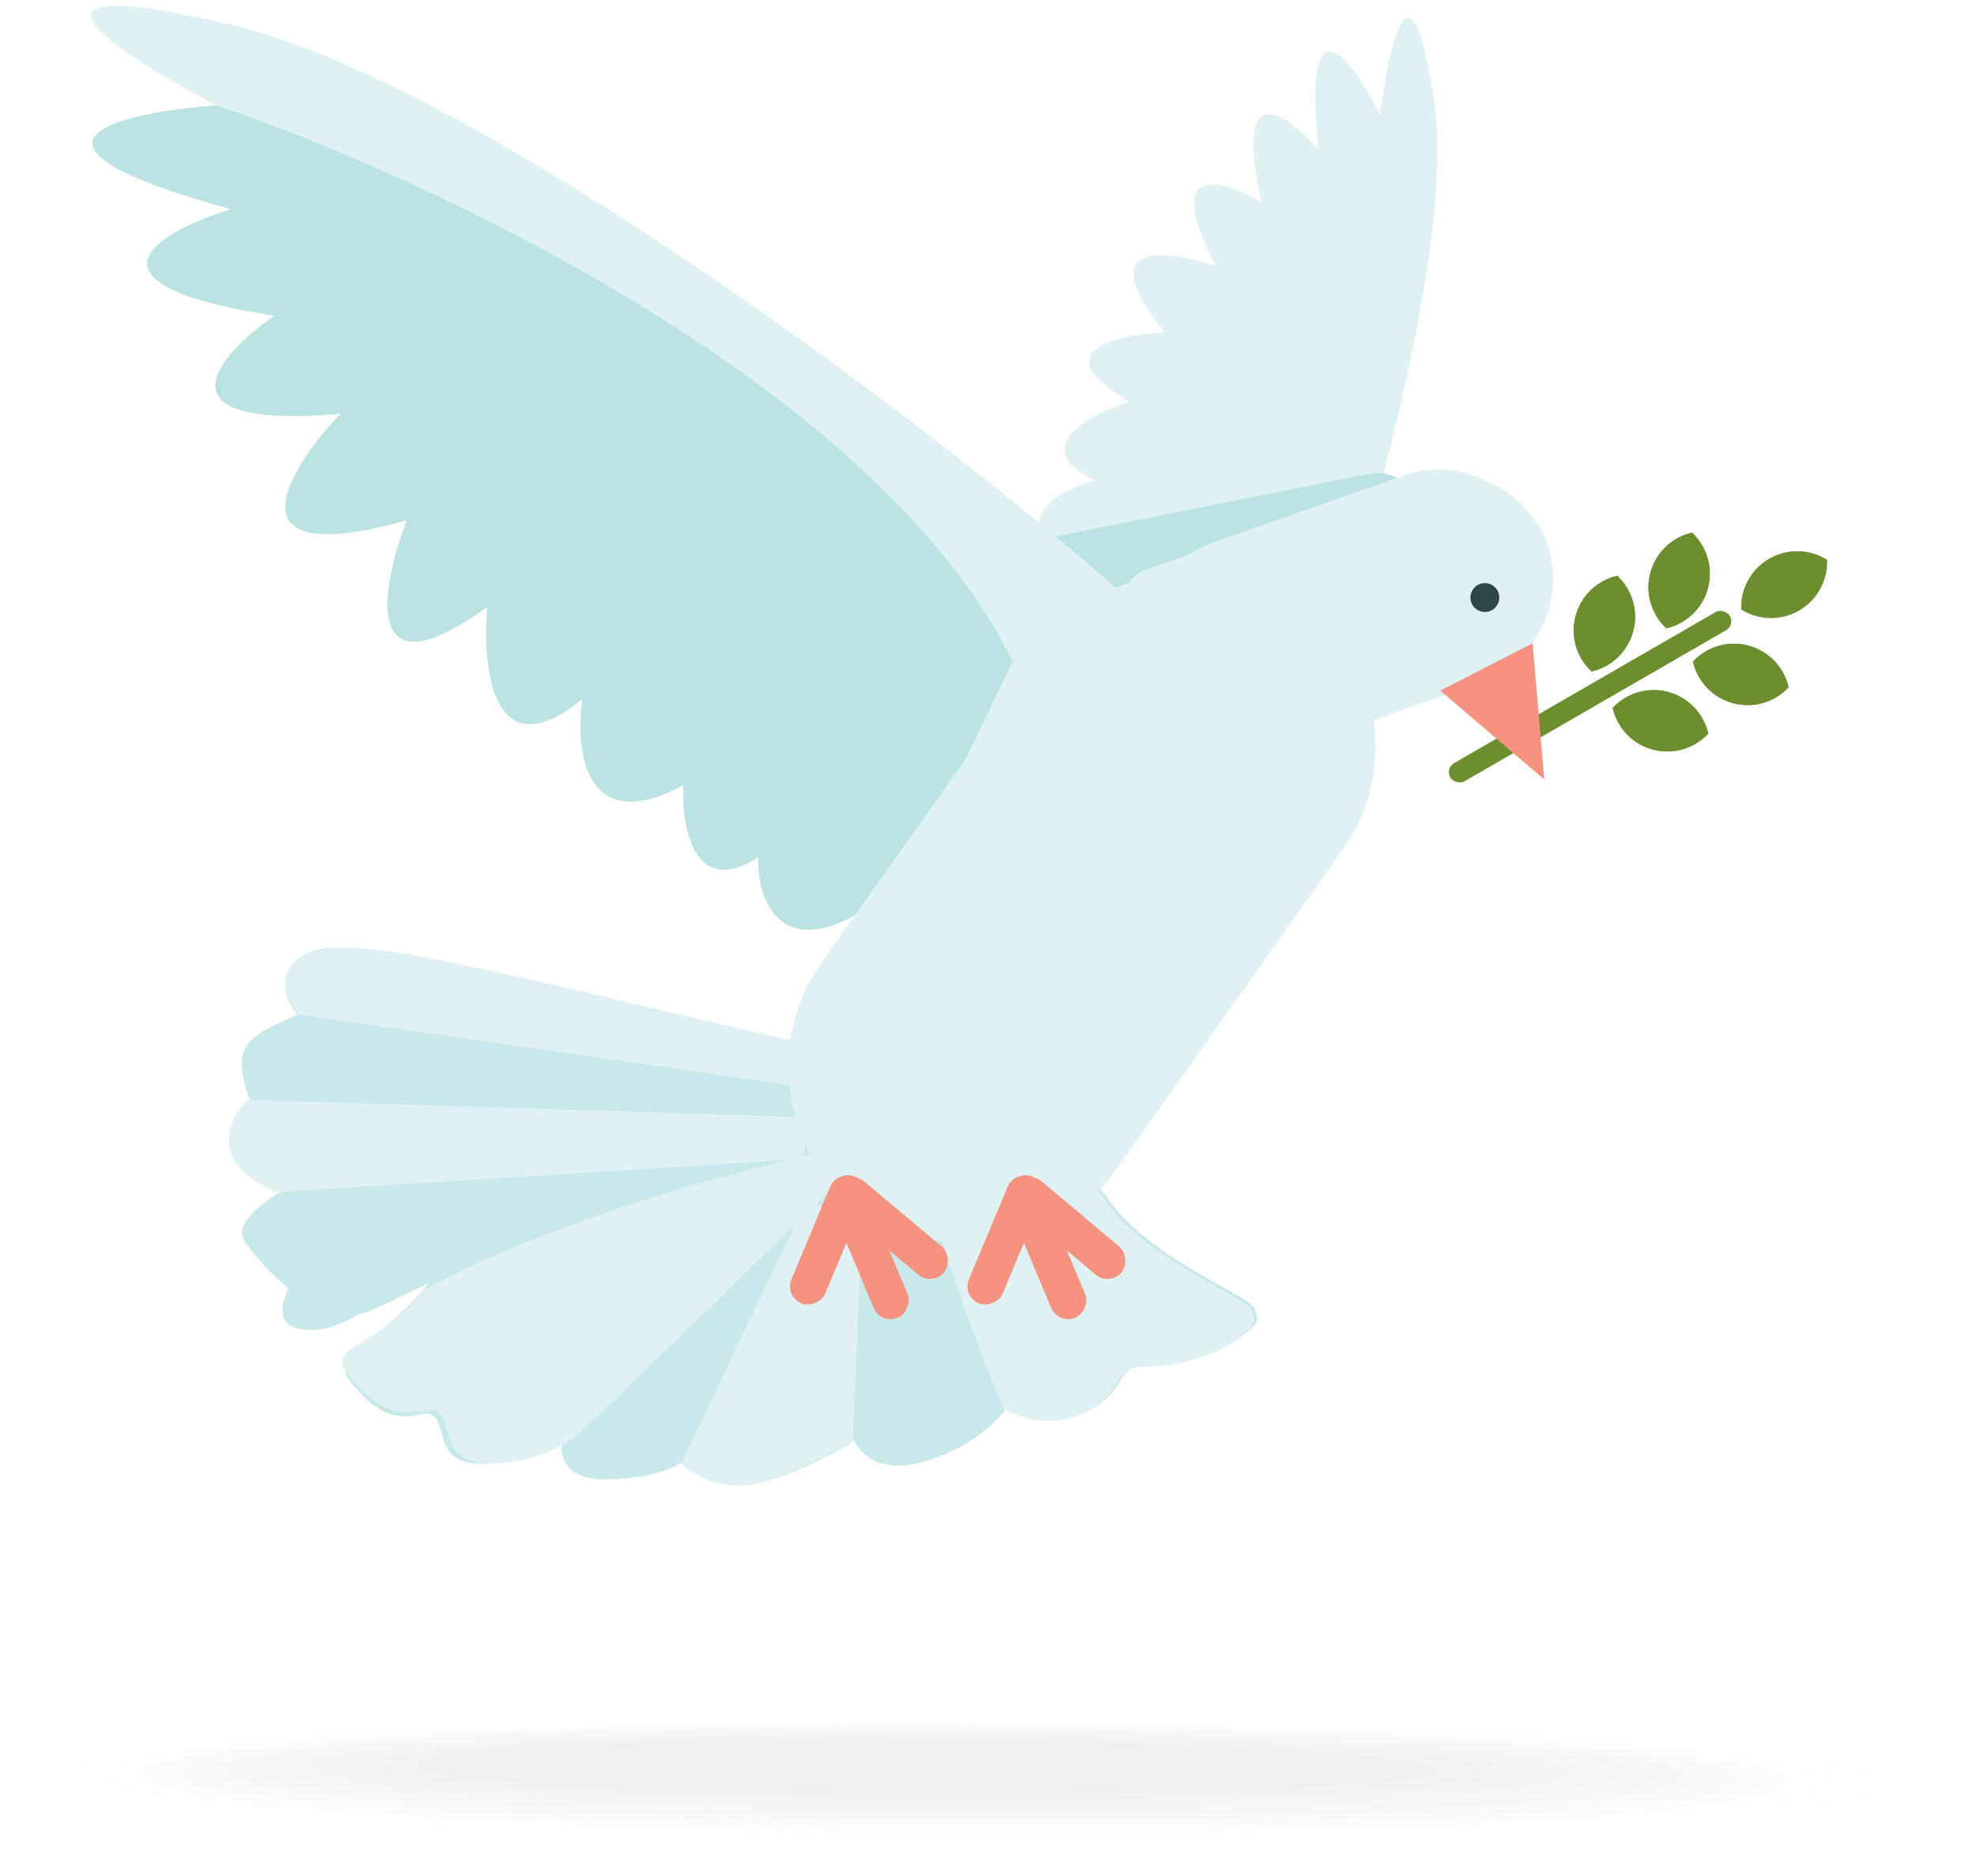 <svg width="274" height="260" viewBox="0 0 274 260" fill="none" xmlns="http://www.w3.org/2000/svg">
<g clip-path="url(#clip0)">
<g opacity="0.07">
<path opacity="0.038" d="M66.706 8.635C29.834 8.965 1.82384e-08 7.478 1.82384e-08 5.001C1.82384e-08 2.688 29.91 0.376 66.706 0.046C103.578 -0.285 133.412 1.202 133.412 3.679C133.412 5.992 103.578 8.304 66.706 8.635Z" transform="translate(2.73 235.943) scale(1.999 2.001) rotate(0.889)" fill="#F7F6F6"/>
<path opacity="0.077" d="M65.409 8.258C101.533 8.258 130.818 6.41 130.818 4.129C130.818 1.849 101.533 -1.00811e-05 65.409 -1.00811e-05C29.285 -1.00811e-05 0 1.849 0 4.129C0 6.41 29.285 8.258 65.409 8.258Z" transform="matrix(1.999 0.008 -0.026 2.001 4.979 237.944)" fill="#EEEEEE"/>
<path opacity="0.115" d="M64.032 8.258C99.395 8.258 128.064 6.41 128.064 4.129C128.064 1.849 99.395 -1.00811e-05 64.032 -1.00811e-05C28.668 -1.00811e-05 0 1.849 0 4.129C0 6.41 28.668 8.258 64.032 8.258Z" transform="matrix(1.999 0.008 -0.026 2.001 7.424 237.937)" fill="#E6E5E5"/>
<path opacity="0.154" d="M62.655 7.928C97.258 7.928 125.309 6.153 125.309 3.964C125.309 1.775 97.258 0 62.655 0C28.051 0 0 1.775 0 3.964C0 6.153 28.051 7.928 62.655 7.928Z" transform="matrix(1.999 0.008 -0.026 2.001 9.865 238.255)" fill="#DEDDDC"/>
<path opacity="0.192" d="M61.354 7.598C95.239 7.598 122.708 5.897 122.708 3.799C122.708 1.701 95.239 0 61.354 0C27.469 0 0 1.701 0 3.799C0 5.897 27.469 7.598 61.354 7.598Z" transform="matrix(1.999 0.009 -0.026 2.001 12.006 238.245)" fill="#D5D4D3"/>
<path opacity="0.231" d="M59.977 7.598C93.101 7.598 119.954 5.897 119.954 3.799C119.954 1.701 93.101 0 59.977 0C26.853 0 0 1.701 0 3.799C0 5.897 26.853 7.598 59.977 7.598Z" transform="matrix(1.999 0.009 -0.026 2.001 14.455 238.232)" fill="#CDCBCB"/>
<path opacity="0.269" d="M58.6 7.267C90.964 7.267 117.2 5.641 117.2 3.634C117.2 1.627 90.964 1.00811e-05 58.6 1.00811e-05C26.236 1.00811e-05 0 1.627 0 3.634C0 5.641 26.236 7.267 58.6 7.267Z" transform="matrix(1.999 0.009 -0.026 2.001 16.896 238.554)" fill="#C5C3C2"/>
<path opacity="0.308" d="M57.299 7.267C88.945 7.267 114.599 5.641 114.599 3.634C114.599 1.627 88.945 1.00811e-05 57.299 1.00811e-05C25.654 1.00811e-05 0 1.627 0 3.634C0 5.641 25.654 7.267 57.299 7.267Z" transform="matrix(1.999 0.009 -0.026 2.001 19.191 238.544)" fill="#BCBAB9"/>
<path opacity="0.346" d="M55.922 6.937C86.807 6.937 111.844 5.384 111.844 3.469C111.844 1.553 86.807 1.00811e-05 55.922 1.00811e-05C25.037 1.00811e-05 0 1.553 0 3.469C0 5.384 25.037 6.937 55.922 6.937Z" transform="matrix(1.999 0.01 -0.026 2.001 21.637 238.534)" fill="#B4B1B0"/>
<path opacity="0.385" d="M54.545 6.937C84.669 6.937 109.09 5.384 109.09 3.469C109.09 1.553 84.669 1.00811e-05 54.545 1.00811e-05C24.421 1.00811e-05 0 1.553 0 3.469C0 5.384 24.421 6.937 54.545 6.937Z" transform="matrix(1.999 0.01 -0.027 2.001 24.082 238.525)" fill="#ACA9A8"/>
<path opacity="0.423" d="M53.168 6.607C82.532 6.607 106.336 5.128 106.336 3.303C106.336 1.479 82.532 2.01622e-05 53.168 2.01622e-05C23.804 2.01622e-05 0 1.479 0 3.303C0 5.128 23.804 6.607 53.168 6.607Z" transform="matrix(1.999 0.01 -0.027 2.001 26.527 238.843)" fill="#A3A09F"/>
<path opacity="0.462" d="M51.865 6.498C23.255 6.828 5.8363e-07 5.672 5.8363e-07 3.855C5.8363e-07 2.038 23.179 0.387 51.865 0.056C80.475 -0.274 103.731 0.882 103.731 2.699C103.731 4.516 80.475 6.168 51.865 6.498Z" transform="translate(28.854 237.654) scale(1.999 2.001) rotate(0.889)" fill="#9B9896"/>
<path opacity="0.5" d="M50.488 6.333C22.567 6.663 -5.8363e-07 5.507 -5.8363e-07 3.69C-5.8363e-07 2.038 22.643 0.387 50.488 0.056C78.41 -0.274 100.977 0.882 100.977 2.699C100.977 4.351 78.334 6.002 50.488 6.333Z" transform="translate(31.299 237.69) scale(1.999 2.001) rotate(0.889)" fill="#938F8E"/>
<path opacity="0.538" d="M49.188 6.003C22.031 6.333 0.076 5.177 -5.8363e-07 3.525C-5.8363e-07 1.873 22.031 0.222 49.111 0.056C76.268 -0.274 98.223 0.882 98.223 2.534C98.299 4.186 76.268 5.837 49.188 6.003Z" transform="translate(33.584 238.056) scale(1.999 2.001) rotate(0.889)" fill="#8A8685"/>
<path opacity="0.577" d="M47.811 5.838C21.419 6.168 -2.91815e-07 5.012 -2.91815e-07 3.525C-2.91815e-07 1.874 21.419 0.387 47.811 0.057C74.203 -0.274 95.622 0.883 95.622 2.369C95.545 4.021 74.126 5.673 47.811 5.838Z" transform="translate(36.033 238.092) scale(1.999 2.001) rotate(0.889)" fill="#827E7C"/>
<path opacity="0.615" d="M46.434 5.673C20.807 6.003 -2.91815e-07 4.847 -2.91815e-07 3.36C-2.91815e-07 1.874 20.807 0.387 46.434 0.057C72.061 -0.274 92.868 0.883 92.868 2.369C92.868 3.856 72.137 5.342 46.434 5.673Z" transform="translate(38.318 238.458) scale(1.999 2.001) rotate(0.889)" fill="#797573"/>
<path opacity="0.654" d="M45.057 5.349C20.195 5.679 0 4.688 0 3.202C0 1.715 20.195 0.229 45.057 0.064C69.919 -0.267 90.114 0.724 90.114 2.211C90.191 3.532 69.995 5.019 45.057 5.349Z" transform="translate(40.758 238.815) scale(1.999 2.001) rotate(0.889)" fill="#716D6B"/>
<path opacity="0.692" d="M43.757 5.349C19.583 5.679 0 4.688 0 3.202C0 1.715 19.583 0.394 43.757 0.064C67.93 -0.267 87.513 0.724 87.513 2.211C87.513 3.697 67.93 5.019 43.757 5.349Z" transform="translate(43.057 238.518) scale(1.999 2.001) rotate(0.889)" fill="#696462"/>
<path opacity="0.731" d="M42.38 4.976C18.971 5.306 2.91815e-07 4.315 2.91815e-07 2.994C2.91815e-07 1.673 18.971 0.351 42.38 0.021C65.788 -0.144 84.759 0.682 84.759 2.003C84.759 3.324 65.788 4.811 42.38 4.976Z" transform="translate(45.5 238.975) scale(1.999 2.001) rotate(0.889)" fill="#605B59"/>
<path opacity="0.769" d="M41.003 4.811C18.359 4.976 5.8363e-07 4.15 5.8363e-07 2.829C5.8363e-07 1.507 18.359 0.186 41.003 0.021C63.646 -0.144 82.005 0.682 82.005 2.003C82.005 3.324 63.646 4.646 41.003 4.811Z" transform="translate(47.945 239.012) scale(1.999 2.001) rotate(0.889)" fill="#585350"/>
<path opacity="0.808" d="M39.702 4.646C17.824 4.811 5.8363e-07 3.985 5.8363e-07 2.829C5.8363e-07 1.508 17.747 0.351 39.702 0.021C61.581 -0.144 79.404 0.682 79.404 1.838C79.328 3.324 61.581 4.481 39.702 4.646Z" transform="translate(50.238 239.048) scale(1.999 2.001) rotate(0.889)" fill="#504A48"/>
<path opacity="0.846" d="M38.325 4.481C17.136 4.646 -5.8363e-07 3.82 -5.8363e-07 2.664C-5.8363e-07 1.508 17.136 0.351 38.325 0.021C59.515 -0.144 76.65 0.682 76.65 1.838C76.65 3.159 59.439 4.315 38.325 4.481Z" transform="translate(52.684 239.083) scale(1.999 2.001) rotate(0.889)" fill="#47413F"/>
<path opacity="0.885" d="M36.948 4.154C16.523 4.32 1.16726e-06 3.659 1.16726e-06 2.503C1.16726e-06 1.347 16.523 0.19 36.948 0.025C57.373 -0.14 73.897 0.521 73.897 1.677C73.897 2.833 57.297 3.824 36.948 4.154Z" transform="translate(55.119 239.776) scale(1.999 2.001) rotate(0.889)" fill="#3F3936"/>
<path opacity="0.923" d="M35.648 3.989C15.988 4.154 1.16726e-06 3.494 1.16726e-06 2.338C1.16726e-06 1.181 15.912 0.19 35.648 0.025C55.308 -0.14 71.219 0.521 71.219 1.677C71.219 2.668 55.308 3.659 35.648 3.989Z" transform="translate(57.41 239.81) scale(1.999 2.001) rotate(0.889)" fill="#37302D"/>
</g>
<path fill-rule="evenodd" clip-rule="evenodd" d="M37.438 6.949C31.637 5.749 12.537 0.049 8.137 0.049C4.937 -0.351 2.437 1.749 4.637 4.649C1.037 6.249 0.037 6.749 1.337 10.549C1.337 10.549 -0.263 11.849 0.037 13.849C0.337 15.849 3.437 16.949 3.437 16.949C3.437 16.949 0.137 18.849 0.937 20.249C1.737 21.649 4.037 23.649 4.037 23.649C4.037 23.649 2.637 26.149 4.937 26.449C7.237 26.749 8.737 25.349 9.137 25.349C9.537 25.349 13.738 23.249 13.738 23.249C11.037 26.849 6.937 28.249 8.237 29.949C9.337 31.349 10.738 32.949 13.137 32.349C15.537 31.849 13.537 35.649 17.137 35.749C20.637 35.849 23.038 33.849 23.038 33.849C23.038 33.849 22.137 36.949 26.137 36.849C30.137 36.749 31.238 35.649 31.238 35.649C31.238 35.649 33.438 37.949 36.837 37.049C40.237 36.149 43.237 34.149 43.237 34.149C43.237 34.149 44.237 36.849 48.337 35.549C52.337 34.249 53.837 31.849 53.837 31.849C53.837 31.849 56.337 33.549 59.337 32.149C62.237 30.749 61.237 28.949 63.538 28.949C65.838 28.949 68.037 28.249 69.438 27.349C70.838 26.449 71.537 26.049 70.938 24.949C70.338 23.949 63.438 21.449 60.638 17.149C57.438 12.949 37.438 6.949 37.438 6.949Z" transform="translate(31.916 131.309) scale(2)" fill="#C8E8E9"/>
<path fill-rule="evenodd" clip-rule="evenodd" d="M5.649 9.497C2.705 13.411 -1.112 13.373 0.305 15.221C1.505 16.743 3.032 18.483 5.649 17.831C8.266 17.287 6.085 21.419 10.011 21.527C13.828 21.636 16.445 19.461 16.445 19.461L34.984 1.522L32.913 0C32.913 0 25.17 1.848 19.935 3.588C14.918 5.219 9.139 7.54 5.649 9.497Z" transform="translate(47.426 159.751) scale(2)" fill="#DFF1F2"/>
<path fill-rule="evenodd" clip-rule="evenodd" d="M4.607 16C4.607 16 7.107 17.7 10.107 16.3C13.007 14.9 12.007 13.1 14.307 13.1C16.607 13.1 18.807 12.4 20.207 11.5C21.607 10.6 22.307 10.2 21.707 9.1C21.107 8.1 14.207 5.6 11.407 1.3C11.107 0.9 10.707 0.4 10.107 1.52588e-06L0.007 2.6C-0.193 4 4.007 15 4.607 16Z" transform="translate(129.977 163.207) scale(2)" fill="#DFF1F2"/>
<path fill-rule="evenodd" clip-rule="evenodd" d="M-1.52588e-06 18.4C0.5 18.9 2.6 20.5 5.5 19.7C8.4 18.9 11.2 17.2 11.9 16.8L12.5 2.4L8.8 3.05176e-06L-1.52588e-06 18.4Z" transform="translate(94.391 166.006) scale(2)" fill="#DFF1F2"/>
<path fill-rule="evenodd" clip-rule="evenodd" d="M1.342 0C1.142 0.2 -0.258 1.4 0.042 3.3C0.342 5 2.542 6.1 3.242 6.4L39.842 4.1L40.042 1.2L1.342 0Z" transform="translate(31.707 152.406) scale(2)" fill="#DFF1F2"/>
<path fill-rule="evenodd" clip-rule="evenodd" d="M37.664 6.955C30.922 5.755 9.797 0.055 4.852 0.055C1.369 -0.345 -1.553 1.455 0.919 4.655L37.889 9.955L37.664 6.955Z" transform="translate(39.555 131.296) scale(2)" fill="#DFF1F2"/>
<path d="M6.104 0.892C16.85 3.603 37.115 20.095 45.066 27.777C42.848 32.386 35.957 41.534 32.844 43.053C29.73 44.571 29.036 41.697 29.078 40.07C26.266 42.022 25.73 38.624 25.814 36.681C21.495 39.175 21.085 35.009 21.42 32.614C17.503 36.085 17.026 31.168 17.277 28.276C11.753 32.614 12.632 27.372 13.762 24.209C5.828 26.595 8.531 21.859 10.875 19.193C2.639 19.952 5.518 16.437 7.987 14.584C-1.052 13.066 2.966 10.607 6.104 9.568C-4.541 6.423 1.25 5.004 5.476 4.688C1.208 2.293 -4.642 -1.819 6.104 0.892Z" transform="translate(195.793 2.212) scale(2) rotate(67.702)" fill="#DFF1F2"/>
<path d="M2.112 3.009C2.775 1.233 4.546 0.123 6.433 0.3L31.505 2.649C33.055 2.795 34.24 4.096 34.24 5.653V5.653C34.24 7.319 32.89 8.669 31.224 8.669H6.041C3.116 8.669 1.089 5.75 2.112 3.009V3.009Z" transform="translate(127.824 78.653) scale(2) rotate(-16.653)" fill="#BBE3E2"/>
<path d="M9.704 1.313C26.786 5.304 59 29.582 71.639 40.891C68.114 47.676 57.16 61.142 52.211 63.378C47.262 65.613 46.157 61.382 46.224 58.987C41.754 61.861 40.902 56.858 41.035 53.998C34.17 57.67 33.518 51.537 34.05 48.011C27.824 53.12 27.066 45.882 27.465 41.625C18.684 48.011 20.081 40.295 21.877 35.638C9.265 39.15 13.562 32.179 17.287 28.254C4.196 29.372 8.772 24.196 12.697 21.469C-1.672 19.234 4.714 15.615 9.704 14.085C-7.219 9.455 1.987 7.366 8.706 6.901C1.921 3.375 -7.379 -2.678 9.704 1.313Z" transform="translate(12.637 0.821) scale(2)" fill="#DFF1F2"/>
<path d="M9.616 7.184C-7.308 2.554 1.899 0.466 8.618 0C23.088 4.874 54.381 19.408 63.788 38.549C60.262 45.334 57.072 54.242 52.123 56.477C47.174 58.712 46.069 54.481 46.136 52.086C41.666 54.96 40.814 49.958 40.947 47.097C34.082 50.769 33.43 44.636 33.962 41.11C27.736 46.219 26.978 38.982 27.377 34.724C18.596 41.11 19.993 33.394 21.789 28.737C9.176 32.25 13.474 25.278 17.199 21.353C4.107 22.471 8.684 17.296 12.609 14.568C-1.76 12.333 4.626 8.714 9.616 7.184Z" transform="translate(12.812 14.623) scale(2)" fill="#BBE3E2"/>
<rect width="52.196" height="24.959" rx="12.48" transform="translate(99.416 153.796) scale(2) rotate(-54.706)" fill="#DFF1F2"/>
<rect width="24.413" height="5.471" rx="2.736" transform="translate(153.854 80.693) scale(2) rotate(-19.359)" fill="#DFF1F2"/>
<rect width="29.546" height="15.3" rx="7.65" transform="translate(153.541 80.305) scale(2) rotate(-19.359)" fill="#DFF1F2"/>
<rect width="22.371" height="1.452" rx="0.726" transform="translate(200.273 106.471) scale(2) rotate(-30)" fill="#6D8E2E"/>
<path fill-rule="evenodd" clip-rule="evenodd" d="M2.065 6.861C3.293 6.21 4.129 4.918 4.129 3.431C4.129 1.944 3.293 0.652 2.065 -3.04123e-06C0.836 0.652 1.42249e-05 1.944 1.42249e-05 3.431C1.42249e-05 4.918 0.836 6.21 2.065 6.861Z" transform="translate(220.148 78.726) scale(2) rotate(15)" fill="#6D8E2E"/>
<path fill-rule="evenodd" clip-rule="evenodd" d="M1.42249e-05 3.431C1.42249e-05 4.918 0.836 6.21 2.065 6.861C3.293 6.21 4.129 4.918 4.129 3.431C4.129 1.944 3.293 0.652 2.065 -3.04123e-06C0.836 0.652 1.42249e-05 1.944 1.42249e-05 3.431Z" transform="translate(220.148 78.726) scale(2) rotate(15)" fill="#6D8E2E"/>
<path fill-rule="evenodd" clip-rule="evenodd" d="M2.065 6.861C3.293 6.21 4.129 4.918 4.129 3.431C4.129 1.944 3.293 0.652 2.065 -3.04123e-06C0.836 0.652 1.42249e-05 1.944 1.42249e-05 3.431C1.42249e-05 4.918 0.836 6.21 2.065 6.861Z" transform="translate(230.508 72.744) scale(2) rotate(15)" fill="#6D8E2E"/>
<path fill-rule="evenodd" clip-rule="evenodd" d="M1.42249e-05 3.431C1.42249e-05 4.918 0.836 6.21 2.065 6.861C3.293 6.21 4.129 4.918 4.129 3.431C4.129 1.944 3.293 0.652 2.065 -3.04123e-06C0.836 0.652 1.42249e-05 1.944 1.42249e-05 3.431Z" transform="translate(230.508 72.744) scale(2) rotate(15)" fill="#6D8E2E"/>
<path fill-rule="evenodd" clip-rule="evenodd" d="M2.065 6.861C3.293 6.21 4.129 4.918 4.129 3.431C4.129 1.944 3.293 0.652 2.065 -3.04123e-06C0.836 0.652 1.42249e-05 1.944 1.42249e-05 3.431C1.42249e-05 4.918 0.836 6.21 2.065 6.861Z" transform="translate(251.145 74.01) scale(2) rotate(60)" fill="#6D8E2E"/>
<path fill-rule="evenodd" clip-rule="evenodd" d="M1.42249e-05 3.431C1.42249e-05 4.918 0.836 6.21 2.065 6.861C3.293 6.21 4.129 4.918 4.129 3.431C4.129 1.944 3.293 0.652 2.065 -3.04123e-06C0.836 0.652 1.42249e-05 1.944 1.42249e-05 3.431Z" transform="translate(251.145 74.01) scale(2) rotate(60)" fill="#6D8E2E"/>
<path fill-rule="evenodd" clip-rule="evenodd" d="M2.065 6.861C3.293 6.21 4.129 4.918 4.129 3.431C4.129 1.944 3.293 0.652 2.065 -3.04123e-06C0.836 0.652 1.42249e-05 1.944 1.42249e-05 3.431C1.42249e-05 4.918 0.836 6.21 2.065 6.861Z" transform="translate(235.691 105.646) scale(2 -2) rotate(75)" fill="#6D8E2E"/>
<path fill-rule="evenodd" clip-rule="evenodd" d="M1.42249e-05 3.431C1.42249e-05 4.918 0.836 6.21 2.065 6.861C3.293 6.21 4.129 4.918 4.129 3.431C4.129 1.944 3.293 0.652 2.065 -3.04123e-06C0.836 0.652 1.42249e-05 1.944 1.42249e-05 3.431Z" transform="translate(235.691 105.646) scale(2 -2) rotate(75)" fill="#6D8E2E"/>
<path fill-rule="evenodd" clip-rule="evenodd" d="M2.065 6.861C3.293 6.21 4.129 4.918 4.129 3.431C4.129 1.944 3.293 0.652 2.065 -3.04123e-06C0.836 0.652 1.42249e-05 1.944 1.42249e-05 3.431C1.42249e-05 4.918 0.836 6.21 2.065 6.861Z" transform="translate(246.82 99.222) scale(2 -2) rotate(75)" fill="#6D8E2E"/>
<path fill-rule="evenodd" clip-rule="evenodd" d="M1.42249e-05 3.431C1.42249e-05 4.918 0.836 6.21 2.065 6.861C3.293 6.21 4.129 4.918 4.129 3.431C4.129 1.944 3.293 0.652 2.065 -3.04123e-06C0.836 0.652 1.42249e-05 1.944 1.42249e-05 3.431Z" transform="translate(246.82 99.222) scale(2 -2) rotate(75)" fill="#6D8E2E"/>
<rect width="9.533" height="2.541" rx="1.27" transform="translate(142.469 162.115) scale(2) rotate(40.025)" fill="#F59280"/>
<rect width="9.533" height="2.541" rx="1.27" transform="translate(143.992 164.043) scale(2) rotate(67.28)" fill="#F59280"/>
<rect width="9.533" height="2.541" rx="1.27" transform="translate(145.354 164.004) scale(2) rotate(112.704)" fill="#F59280"/>
<rect width="9.533" height="2.541" rx="1.27" transform="translate(117.867 162.115) scale(2) rotate(40.025)" fill="#F59280"/>
<rect width="9.533" height="2.541" rx="1.27" transform="translate(119.391 164.043) scale(2) rotate(67.28)" fill="#F59280"/>
<rect width="9.533" height="2.541" rx="1.27" transform="translate(120.752 164.004) scale(2) rotate(112.704)" fill="#F59280"/>
<path fill-rule="evenodd" clip-rule="evenodd" d="M1 2C1.6 2 2 1.5 2 1C2 0.4 1.5 7.62939e-07 1 7.62939e-07C0.4 7.62939e-07 3.05176e-06 0.5 3.05176e-06 1C3.05176e-06 1.6 0.5 2 1 2Z" transform="translate(203.791 80.806) scale(2)" fill="#2E4646"/>
<path d="M4.153 0L7.749 8.766L0.556 8.766L4.153 0Z" transform="translate(221.412 104.223) scale(2) rotate(152.818)" fill="#F59280"/>
</g>
<defs>
<clipPath id="clip0">
<rect width="136.203" height="128.903" fill="white" transform="translate(0 0.821) scale(2)"/>
</clipPath>
</defs>
</svg>
